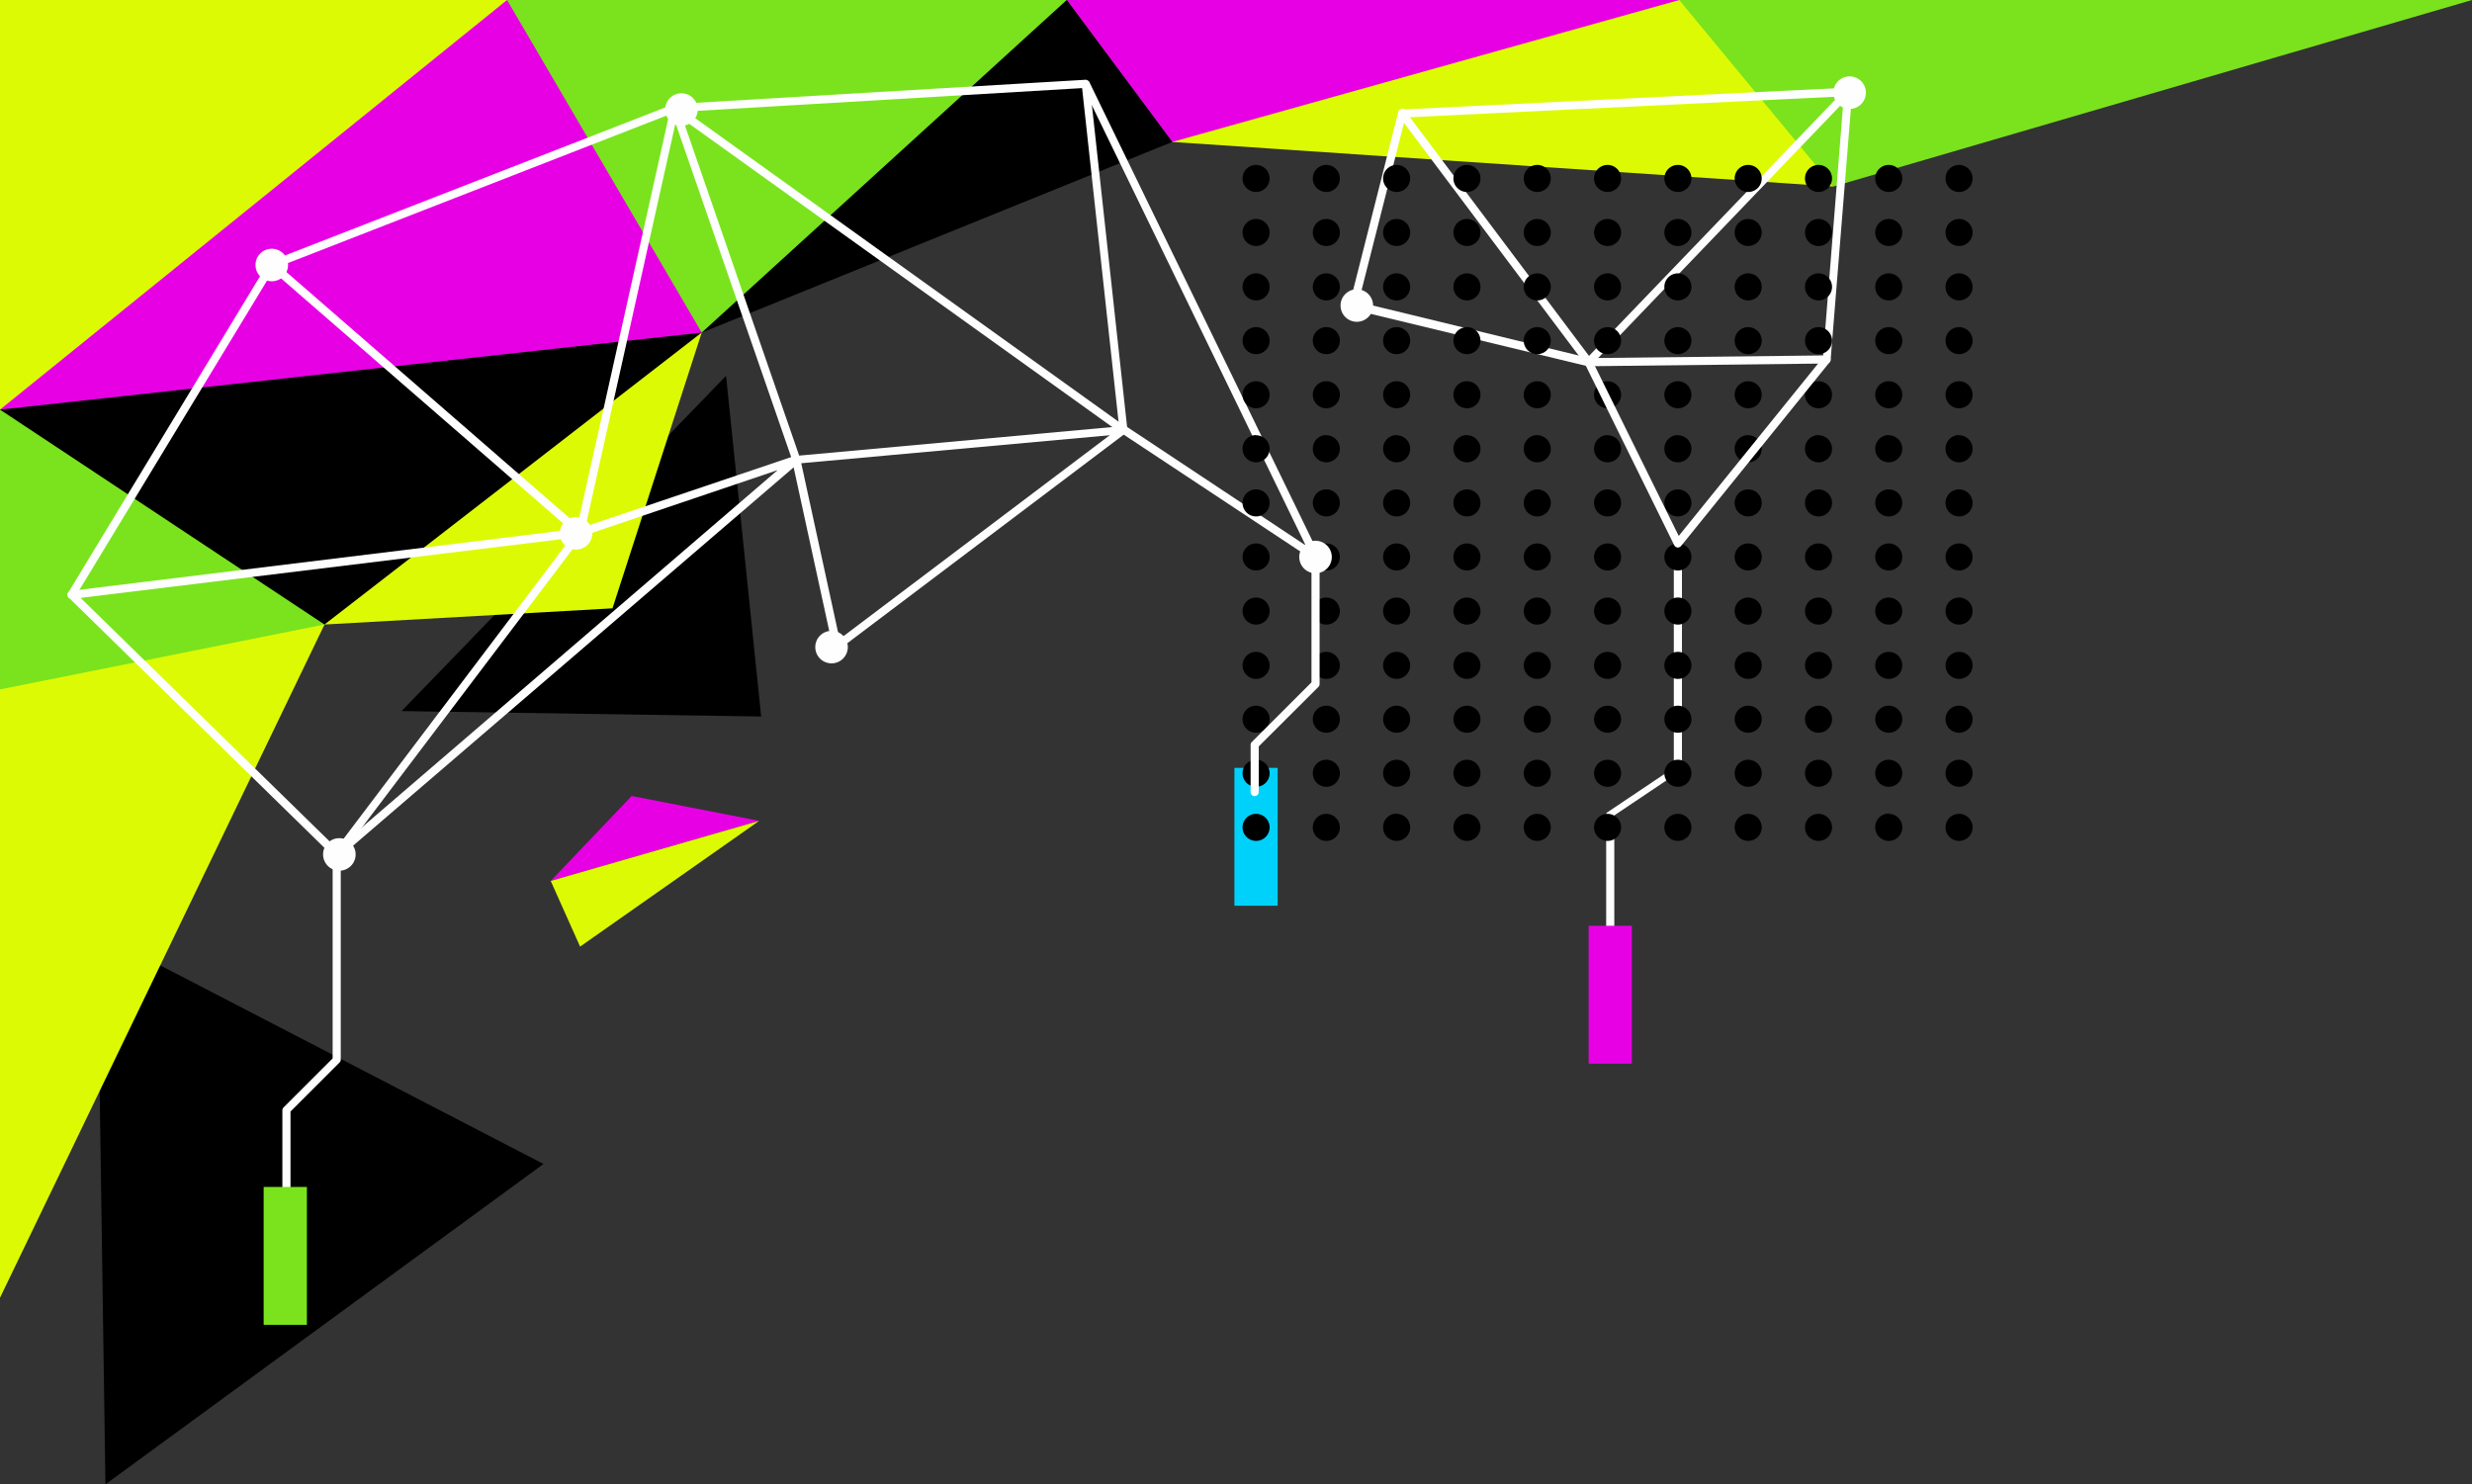 <?xml version="1.0" encoding="UTF-8"?> <svg xmlns="http://www.w3.org/2000/svg" viewBox="0 0 352.63 211.77"><rect x="0" y="0" width="352.63" height="211.77" fill="#333333" stroke="none"/><defs><style>.cls-1{fill:#7ae31d;}.cls-2{fill:#ddfa05;}.cls-3{fill:#e800e4;}.cls-4{fill:#fefefe;}.cls-5{fill:#00d1fb;}</style></defs><title>Ресурс 3238</title><g id="Слой_2" data-name="Слой 2"><g id="Слой_1-2" data-name="Слой 1"><polygon points="77.53 166.06 15.04 211.77 13.89 133.08 77.53 166.06"></polygon><polygon points="108.58 102.22 57.28 101.45 103.57 53.62 108.58 102.22"></polygon><path d="M179.17,15.81a1.93,1.93,0,1,1-1.92,1.93,1.93,1.93,0,0,1,1.92-1.93"></path><path d="M189.2,15.81a1.93,1.93,0,1,1-1.93,1.93,1.93,1.93,0,0,1,1.93-1.93"></path><path d="M199.23,15.81a1.93,1.93,0,1,1-1.93,1.93,1.93,1.93,0,0,1,1.93-1.93"></path><path d="M209.26,15.81a1.93,1.93,0,1,1-1.93,1.93,1.93,1.93,0,0,1,1.93-1.93"></path><path d="M219.29,15.81a1.93,1.93,0,1,1-1.93,1.93,1.94,1.94,0,0,1,1.93-1.93"></path><path d="M229.32,15.81a1.93,1.93,0,1,1-1.93,1.93,1.94,1.94,0,0,1,1.93-1.93"></path><path d="M239.35,15.81a1.93,1.93,0,1,1-1.93,1.93,1.94,1.94,0,0,1,1.93-1.93"></path><path d="M249.38,15.81a1.93,1.93,0,1,1-1.93,1.93,1.93,1.93,0,0,1,1.93-1.93"></path><path d="M259.4,15.81a1.93,1.93,0,1,1-1.92,1.93,1.93,1.93,0,0,1,1.92-1.93"></path><path d="M269.43,15.81a1.93,1.93,0,1,1-1.93,1.93,1.93,1.93,0,0,1,1.93-1.93"></path><path d="M279.46,15.81a1.93,1.93,0,1,1-1.93,1.93,1.93,1.93,0,0,1,1.93-1.93"></path><polygon class="cls-1" points="261.53 26.61 352.63 0 236.65 0 261.53 26.61"></polygon><polygon class="cls-2" points="167.22 20.25 261.53 26.61 239.54 0 177.63 6.94 167.22 20.25"></polygon><polygon class="cls-3" points="167.22 20.25 239.54 0 152.17 0 167.22 20.25"></polygon><polygon points="100.1 47.45 167.22 20.25 152.17 0 105.88 14.46 100.1 47.45"></polygon><polygon class="cls-1" points="46.29 89.1 0 154.49 0 58.44 46.29 73.48 46.29 89.1"></polygon><polygon points="0 58.44 46.29 89.1 100.1 47.45 46.29 44.55 0 58.44"></polygon><polygon class="cls-1" points="100.1 47.45 152.17 0 55.55 0 100.1 47.45"></polygon><polygon class="cls-3" points="0 58.44 100.1 47.45 72.33 0 26.61 16.78 0 58.44"></polygon><polygon class="cls-2" points="0 0 72.33 0 0 58.44 0 0"></polygon><polygon class="cls-2" points="0 185.15 46.29 89.1 0 98.36 0 185.15"></polygon><polygon class="cls-2" points="46.29 89.1 87.37 86.79 100.1 47.45 46.29 89.1"></polygon><path class="cls-4" d="M10.22,84.86l-.4.41,37.8,37a.58.58,0,0,0,.45.17.6.6,0,0,0,.42-.23L83.2,76.34a.58.58,0,0,0,0-.64.59.59,0,0,0-.57-.29L10.15,84.29a.57.57,0,0,0-.33,1l.4-.41.07.57,71.16-8.7L48,121,10.63,84.45l-.41.41.07.57Z"></path><path class="cls-4" d="M10.72,85.16,38.91,38.69,82.36,76.43a.62.62,0,0,0,.57.11l28-9.47L47.65,121.45a.57.57,0,0,0-.2.44V151l-7,7a.58.58,0,0,0-.17.41v18.32a.58.58,0,0,0,1.16,0V158.58l7-7a.58.58,0,0,0,.17-.41V122.16L114,66a.57.57,0,0,0,.12-.72.58.58,0,0,0-.69-.26L82.87,75.33l-43.72-38a.58.58,0,0,0-.47-.13.62.62,0,0,0-.41.27L9.73,84.56a.58.58,0,0,0,.19.8.59.59,0,0,0,.8-.2"></path><path class="cls-4" d="M39,38.34l56.46-22L82.18,75.86a.57.57,0,0,0,.43.69.58.58,0,0,0,.7-.44l13.5-60.55a.61.61,0,0,0-.19-.57.58.58,0,0,0-.59-.1L38.56,37.26A.58.58,0,1,0,39,38.34"></path><path class="cls-4" d="M96.24,15.43l-.55.19,17.36,50.14a.59.59,0,0,0,.6.39l46.67-4.24a.58.58,0,0,0,.29-1L96.58,15a.57.57,0,0,0-.69,0,.58.58,0,0,0-.2.65l.55-.19-.34.47,62.77,45L114,65,96.79,15.24l-.55.19-.34.47Z"></path><path class="cls-4" d="M113,65.7l5.79,26.61a.57.57,0,0,0,.91.34l40.89-30.86a.58.58,0,0,0,.23-.52l-5.4-49.38a.58.58,0,0,0-.61-.51L96.21,14.85a.58.58,0,0,0-.55.61.59.59,0,0,0,.61.55l58.09-3.44,5.3,48.5-39.9,30.11-5.6-25.73a.57.57,0,0,0-.68-.44.59.59,0,0,0-.45.69"></path><path class="cls-4" d="M160,61.81l27.39,18.13a.57.57,0,0,0,.7,0,.59.59,0,0,0,.14-.69L155.39,11.7a.58.58,0,0,0-1,.51l31.86,65.6-25.62-17a.58.58,0,1,0-.64,1"></path><path class="cls-4" d="M200,16.2l-.46.35L226.15,52a.63.63,0,0,0,.43.24.57.57,0,0,0,.45-.18l37-38.57a.6.6,0,0,0,.1-.65.55.55,0,0,0-.55-.33L200,15.62a.58.58,0,0,0-.49.33.59.59,0,0,0,.06.6l.46-.35,0,.58,62.19-3-35.55,37L200.46,15.85l-.46.35,0,.58Z"></path><path class="cls-4" d="M199.44,16.06,192.5,43.45a.57.57,0,0,0,.06.44.6.6,0,0,0,.36.26l33.56,8.1.14,0,33.95-.39a.58.58,0,0,0,.57-.53l3.08-38.19a.57.57,0,0,0-.53-.62.58.58,0,0,0-.62.53l-3,37.66-33.35.38-32.92-8,6.8-26.82a.58.58,0,1,0-1.12-.28"></path><path class="cls-4" d="M238.77,77.34v32.19l-9.48,6.36a.36.36,0,0,0-.17.28v25.36c0,.22.26.39.58.39s.58-.17.58-.39v-25.2l9.48-6.36a.35.35,0,0,0,.17-.27V77.34c0-.21-.26-.39-.58-.39s-.58.18-.58.39"></path><rect class="cls-1" x="37.61" y="169.34" width="6.17" height="19.67"></rect><rect class="cls-5" x="176.09" y="109.55" width="6.17" height="19.67"></rect><path class="cls-4" d="M48.41,119.58a2.32,2.32,0,1,1-2.32,2.31,2.3,2.3,0,0,1,2.32-2.31"></path><path class="cls-4" d="M82.16,73.77a2.32,2.32,0,1,1-2.31,2.32,2.32,2.32,0,0,1,2.31-2.32"></path><path class="cls-4" d="M118.61,90a2.32,2.32,0,1,1-2.31,2.32A2.32,2.32,0,0,1,118.61,90"></path><path class="cls-4" d="M97.2,13.31a2.32,2.32,0,1,1-2.31,2.31,2.31,2.31,0,0,1,2.31-2.31"></path><path class="cls-4" d="M38.77,35.49a2.32,2.32,0,1,1-2.32,2.31,2.3,2.3,0,0,1,2.32-2.31"></path><path class="cls-4" d="M263.84,10.9a2.32,2.32,0,1,1-2.31,2.31,2.31,2.31,0,0,1,2.31-2.31"></path><rect class="cls-3" x="226.62" y="132.08" width="6.17" height="19.67"></rect><path d="M179.17,116.11a1.93,1.93,0,1,1-1.92,1.93,1.92,1.92,0,0,1,1.92-1.93"></path><path d="M179.17,108.39a1.93,1.93,0,1,1-1.92,1.93,1.92,1.92,0,0,1,1.92-1.93"></path><path d="M179.17,100.68a1.93,1.93,0,1,1-1.92,1.93,1.92,1.92,0,0,1,1.92-1.93"></path><path d="M179.17,93a1.93,1.93,0,1,1-1.92,1.93A1.93,1.93,0,0,1,179.17,93"></path><path d="M179.17,85.25a1.93,1.93,0,1,1-1.92,1.93,1.92,1.92,0,0,1,1.92-1.93"></path><path d="M179.17,77.53a1.93,1.93,0,1,1-1.92,1.93,1.93,1.93,0,0,1,1.92-1.93"></path><path d="M179.17,69.82a1.93,1.93,0,1,1-1.92,1.93,1.92,1.92,0,0,1,1.92-1.93"></path><path d="M179.17,62.1A1.93,1.93,0,1,1,177.25,64a1.93,1.93,0,0,1,1.92-1.93"></path><path d="M179.17,54.39a1.93,1.93,0,1,1-1.92,1.93,1.92,1.92,0,0,1,1.92-1.93"></path><path d="M179.17,46.67a1.93,1.93,0,1,1-1.92,1.93,1.93,1.93,0,0,1,1.92-1.93"></path><path d="M179.17,39a1.93,1.93,0,1,1-1.92,1.93A1.92,1.92,0,0,1,179.17,39"></path><path d="M179.17,31.24a1.93,1.93,0,1,1-1.92,1.93,1.93,1.93,0,0,1,1.92-1.93"></path><path d="M179.17,23.53a1.93,1.93,0,1,1-1.92,1.93,1.92,1.92,0,0,1,1.92-1.93"></path><path d="M189.2,116.11a1.93,1.93,0,1,1-1.93,1.93,1.92,1.92,0,0,1,1.93-1.93"></path><path d="M189.2,108.39a1.93,1.93,0,1,1-1.93,1.93,1.92,1.92,0,0,1,1.93-1.93"></path><path d="M189.2,100.68a1.93,1.93,0,1,1-1.93,1.93,1.92,1.92,0,0,1,1.93-1.93"></path><path d="M189.2,93a1.93,1.93,0,1,1-1.93,1.93A1.93,1.93,0,0,1,189.2,93"></path><path d="M189.2,85.25a1.93,1.93,0,1,1-1.93,1.93,1.92,1.92,0,0,1,1.93-1.93"></path><path d="M189.2,77.53a1.93,1.93,0,1,1-1.93,1.93,1.93,1.93,0,0,1,1.93-1.93"></path><path d="M189.2,69.82a1.93,1.93,0,1,1-1.93,1.93,1.92,1.92,0,0,1,1.93-1.93"></path><path d="M189.2,62.1A1.93,1.93,0,1,1,187.27,64a1.93,1.93,0,0,1,1.93-1.93"></path><path d="M189.2,54.39a1.93,1.93,0,1,1-1.93,1.93,1.92,1.92,0,0,1,1.93-1.93"></path><path d="M189.2,46.67a1.93,1.93,0,1,1-1.93,1.93,1.93,1.93,0,0,1,1.93-1.93"></path><path d="M189.2,39a1.93,1.93,0,1,1-1.93,1.93A1.92,1.92,0,0,1,189.2,39"></path><path d="M189.2,31.24a1.93,1.93,0,1,1-1.93,1.93,1.93,1.93,0,0,1,1.93-1.93"></path><path d="M189.2,23.53a1.93,1.93,0,1,1-1.93,1.93,1.92,1.92,0,0,1,1.93-1.93"></path><path d="M199.23,116.11A1.93,1.93,0,1,1,197.3,118a1.92,1.92,0,0,1,1.93-1.93"></path><path d="M199.23,108.39a1.93,1.93,0,1,1-1.93,1.93,1.92,1.92,0,0,1,1.93-1.93"></path><path d="M199.23,100.68a1.93,1.93,0,1,1-1.93,1.93,1.92,1.92,0,0,1,1.93-1.93"></path><path d="M199.23,93a1.93,1.93,0,1,1-1.93,1.93A1.93,1.93,0,0,1,199.23,93"></path><path d="M199.23,85.25a1.93,1.93,0,1,1-1.93,1.93,1.92,1.92,0,0,1,1.93-1.93"></path><path d="M199.23,77.53a1.93,1.93,0,1,1-1.93,1.93,1.93,1.93,0,0,1,1.93-1.93"></path><path d="M199.23,69.82a1.93,1.93,0,1,1-1.93,1.93,1.92,1.92,0,0,1,1.93-1.93"></path><path d="M199.23,62.1A1.93,1.93,0,1,1,197.3,64a1.93,1.93,0,0,1,1.93-1.93"></path><path d="M199.23,54.39a1.93,1.93,0,1,1-1.93,1.93,1.92,1.92,0,0,1,1.93-1.93"></path><path d="M199.23,46.67a1.93,1.93,0,1,1-1.93,1.93,1.93,1.93,0,0,1,1.93-1.93"></path><path d="M199.23,39a1.93,1.93,0,1,1-1.93,1.93A1.92,1.92,0,0,1,199.23,39"></path><path d="M199.23,31.24a1.93,1.93,0,1,1-1.93,1.93,1.93,1.93,0,0,1,1.93-1.93"></path><path d="M199.23,23.53a1.93,1.93,0,1,1-1.93,1.93,1.92,1.92,0,0,1,1.93-1.93"></path><path d="M209.26,116.11a1.93,1.93,0,1,1-1.93,1.93,1.92,1.92,0,0,1,1.93-1.93"></path><path d="M209.26,108.39a1.93,1.93,0,1,1-1.93,1.93,1.92,1.92,0,0,1,1.93-1.93"></path><path d="M209.26,100.68a1.93,1.93,0,1,1-1.93,1.93,1.92,1.92,0,0,1,1.93-1.93"></path><path d="M209.26,93a1.93,1.93,0,1,1-1.93,1.93A1.93,1.93,0,0,1,209.26,93"></path><path d="M209.26,85.25a1.93,1.93,0,1,1-1.93,1.93,1.92,1.92,0,0,1,1.93-1.93"></path><path d="M209.26,77.53a1.93,1.93,0,1,1-1.93,1.93,1.93,1.93,0,0,1,1.93-1.93"></path><path d="M209.26,69.82a1.93,1.93,0,1,1-1.93,1.93,1.92,1.92,0,0,1,1.93-1.93"></path><path d="M209.26,62.1A1.93,1.93,0,1,1,207.33,64a1.93,1.93,0,0,1,1.93-1.93"></path><path d="M209.26,54.39a1.93,1.93,0,1,1-1.93,1.93,1.92,1.92,0,0,1,1.93-1.93"></path><path d="M209.26,46.67a1.93,1.93,0,1,1-1.93,1.93,1.93,1.93,0,0,1,1.93-1.93"></path><path d="M209.26,39a1.93,1.93,0,1,1-1.93,1.93A1.92,1.92,0,0,1,209.26,39"></path><path d="M209.26,31.24a1.93,1.93,0,1,1-1.93,1.93,1.93,1.93,0,0,1,1.93-1.93"></path><path d="M209.26,23.53a1.93,1.93,0,1,1-1.93,1.93,1.92,1.92,0,0,1,1.93-1.93"></path><path d="M219.29,116.11a1.93,1.93,0,1,1-1.93,1.93,1.93,1.93,0,0,1,1.93-1.93"></path><path d="M219.29,108.39a1.93,1.93,0,1,1-1.93,1.93,1.93,1.93,0,0,1,1.93-1.93"></path><path d="M219.29,100.68a1.93,1.93,0,1,1-1.93,1.93,1.93,1.93,0,0,1,1.93-1.93"></path><path d="M219.29,93a1.93,1.93,0,1,1-1.93,1.93A1.94,1.94,0,0,1,219.29,93"></path><path d="M219.29,85.25a1.93,1.93,0,1,1-1.93,1.93,1.93,1.93,0,0,1,1.93-1.93"></path><path d="M219.29,77.53a1.93,1.93,0,1,1-1.93,1.93,1.94,1.94,0,0,1,1.93-1.93"></path><path d="M219.29,69.82a1.93,1.93,0,1,1-1.93,1.93,1.93,1.93,0,0,1,1.93-1.93"></path><path d="M219.29,62.1A1.93,1.93,0,1,1,217.36,64a1.94,1.94,0,0,1,1.93-1.93"></path><path d="M219.29,54.39a1.93,1.93,0,1,1-1.93,1.93,1.93,1.93,0,0,1,1.93-1.93"></path><path d="M219.29,46.67a1.93,1.93,0,1,1-1.93,1.93,1.94,1.94,0,0,1,1.93-1.93"></path><path d="M219.29,39a1.93,1.93,0,1,1-1.93,1.93A1.93,1.93,0,0,1,219.29,39"></path><path d="M219.29,31.24a1.93,1.93,0,1,1-1.93,1.93,1.94,1.94,0,0,1,1.93-1.93"></path><path d="M219.29,23.53a1.93,1.93,0,1,1-1.93,1.93,1.93,1.93,0,0,1,1.93-1.93"></path><path d="M229.32,116.11a1.93,1.93,0,1,1-1.93,1.93,1.93,1.93,0,0,1,1.93-1.93"></path><path d="M229.32,108.39a1.93,1.93,0,1,1-1.93,1.93,1.93,1.93,0,0,1,1.93-1.93"></path><path d="M229.32,100.68a1.93,1.93,0,1,1-1.93,1.93,1.93,1.93,0,0,1,1.93-1.93"></path><path d="M229.32,93a1.93,1.93,0,1,1-1.93,1.93A1.94,1.94,0,0,1,229.32,93"></path><path d="M229.32,85.25a1.93,1.93,0,1,1-1.93,1.93,1.93,1.93,0,0,1,1.93-1.93"></path><path d="M229.32,77.53a1.93,1.93,0,1,1-1.93,1.93,1.94,1.94,0,0,1,1.93-1.93"></path><path d="M229.32,69.82a1.93,1.93,0,1,1-1.93,1.93,1.93,1.93,0,0,1,1.93-1.93"></path><path d="M229.32,62.1A1.93,1.93,0,1,1,227.39,64a1.94,1.94,0,0,1,1.93-1.93"></path><path d="M229.32,54.39a1.93,1.93,0,1,1-1.93,1.93,1.93,1.93,0,0,1,1.93-1.93"></path><path d="M229.32,46.67a1.93,1.93,0,1,1-1.93,1.93,1.94,1.94,0,0,1,1.93-1.93"></path><path d="M229.32,39a1.93,1.93,0,1,1-1.93,1.93A1.93,1.93,0,0,1,229.32,39"></path><path d="M229.32,31.24a1.93,1.93,0,1,1-1.93,1.93,1.94,1.94,0,0,1,1.93-1.93"></path><path d="M229.32,23.53a1.93,1.93,0,1,1-1.93,1.93,1.93,1.93,0,0,1,1.93-1.93"></path><path d="M239.35,116.11a1.93,1.93,0,1,1-1.93,1.93,1.93,1.93,0,0,1,1.93-1.93"></path><path d="M239.35,108.39a1.93,1.93,0,1,1-1.93,1.93,1.93,1.93,0,0,1,1.93-1.93"></path><path d="M239.35,100.68a1.93,1.93,0,1,1-1.93,1.93,1.93,1.93,0,0,1,1.93-1.93"></path><path d="M239.35,93a1.93,1.93,0,1,1-1.93,1.93A1.94,1.94,0,0,1,239.35,93"></path><path d="M239.35,85.25a1.93,1.93,0,1,1-1.93,1.93,1.93,1.93,0,0,1,1.93-1.93"></path><path d="M239.35,77.53a1.93,1.93,0,1,1-1.93,1.93,1.94,1.94,0,0,1,1.93-1.93"></path><path d="M239.35,69.82a1.93,1.93,0,1,1-1.93,1.93,1.93,1.93,0,0,1,1.93-1.93"></path><path d="M239.35,62.1A1.93,1.93,0,1,1,237.42,64a1.94,1.94,0,0,1,1.93-1.93"></path><path d="M239.35,54.39a1.93,1.93,0,1,1-1.93,1.93,1.93,1.93,0,0,1,1.93-1.93"></path><path d="M239.35,46.67a1.93,1.93,0,1,1-1.93,1.93,1.94,1.94,0,0,1,1.93-1.93"></path><path d="M239.35,39a1.93,1.93,0,1,1-1.93,1.93A1.93,1.93,0,0,1,239.35,39"></path><path d="M239.35,31.24a1.93,1.93,0,1,1-1.93,1.93,1.94,1.94,0,0,1,1.93-1.93"></path><path d="M239.35,23.53a1.93,1.93,0,1,1-1.93,1.93,1.93,1.93,0,0,1,1.93-1.93"></path><path d="M249.38,116.11a1.93,1.93,0,1,1-1.93,1.93,1.92,1.92,0,0,1,1.93-1.93"></path><path d="M249.38,108.39a1.93,1.93,0,1,1-1.93,1.93,1.92,1.92,0,0,1,1.93-1.93"></path><path d="M249.38,100.68a1.93,1.93,0,1,1-1.93,1.93,1.92,1.92,0,0,1,1.93-1.93"></path><path d="M249.38,93a1.93,1.93,0,1,1-1.93,1.93A1.93,1.93,0,0,1,249.38,93"></path><path d="M249.38,85.25a1.93,1.93,0,1,1-1.93,1.93,1.92,1.92,0,0,1,1.93-1.93"></path><path d="M249.38,77.53a1.93,1.93,0,1,1-1.93,1.93,1.93,1.93,0,0,1,1.93-1.93"></path><path d="M249.38,69.82a1.93,1.93,0,1,1-1.93,1.93,1.92,1.92,0,0,1,1.93-1.93"></path><path d="M249.38,62.1A1.93,1.93,0,1,1,247.45,64a1.93,1.93,0,0,1,1.93-1.93"></path><path d="M249.38,54.39a1.93,1.93,0,1,1-1.93,1.93,1.92,1.92,0,0,1,1.93-1.93"></path><path d="M249.38,46.67a1.93,1.93,0,1,1-1.93,1.93,1.93,1.93,0,0,1,1.93-1.93"></path><path d="M249.38,39a1.93,1.93,0,1,1-1.93,1.93A1.92,1.92,0,0,1,249.38,39"></path><path d="M249.38,31.24a1.93,1.93,0,1,1-1.93,1.93,1.93,1.93,0,0,1,1.93-1.93"></path><path d="M249.38,23.53a1.93,1.93,0,1,1-1.93,1.93,1.92,1.92,0,0,1,1.93-1.93"></path><path d="M259.4,116.11a1.93,1.93,0,1,1-1.92,1.93,1.92,1.92,0,0,1,1.92-1.93"></path><path d="M259.4,108.39a1.93,1.93,0,1,1-1.92,1.93,1.92,1.92,0,0,1,1.92-1.93"></path><path d="M259.4,100.68a1.93,1.93,0,1,1-1.92,1.93,1.92,1.92,0,0,1,1.92-1.93"></path><path d="M259.4,93a1.93,1.93,0,1,1-1.92,1.93A1.93,1.93,0,0,1,259.4,93"></path><path d="M259.4,85.25a1.93,1.93,0,1,1-1.92,1.93,1.92,1.92,0,0,1,1.92-1.93"></path><path d="M259.4,77.53a1.93,1.93,0,1,1-1.92,1.93,1.93,1.93,0,0,1,1.92-1.93"></path><path d="M259.4,69.82a1.93,1.93,0,1,1-1.92,1.93,1.92,1.92,0,0,1,1.92-1.93"></path><path d="M259.4,62.1A1.93,1.93,0,1,1,257.48,64a1.93,1.93,0,0,1,1.92-1.93"></path><path d="M259.4,54.39a1.93,1.93,0,1,1-1.92,1.93,1.92,1.92,0,0,1,1.92-1.93"></path><path d="M259.4,46.67a1.93,1.93,0,1,1-1.92,1.93,1.93,1.93,0,0,1,1.92-1.93"></path><path d="M259.4,39a1.93,1.93,0,1,1-1.92,1.93A1.92,1.92,0,0,1,259.4,39"></path><path d="M259.4,31.24a1.93,1.93,0,1,1-1.92,1.93,1.93,1.93,0,0,1,1.92-1.93"></path><path d="M259.4,23.53a1.93,1.93,0,1,1-1.92,1.93,1.92,1.92,0,0,1,1.92-1.93"></path><path d="M269.43,116.11A1.93,1.93,0,1,1,267.5,118a1.92,1.92,0,0,1,1.93-1.93"></path><path d="M269.43,108.39a1.93,1.93,0,1,1-1.93,1.93,1.92,1.92,0,0,1,1.93-1.93"></path><path d="M269.43,100.68a1.93,1.93,0,1,1-1.93,1.93,1.92,1.92,0,0,1,1.93-1.93"></path><path d="M269.43,93a1.93,1.93,0,1,1-1.93,1.93A1.93,1.93,0,0,1,269.43,93"></path><path d="M269.43,85.25a1.93,1.93,0,1,1-1.93,1.93,1.92,1.92,0,0,1,1.93-1.93"></path><path d="M269.43,77.53a1.93,1.93,0,1,1-1.93,1.93,1.93,1.93,0,0,1,1.93-1.93"></path><path d="M269.43,69.82a1.93,1.93,0,1,1-1.93,1.93,1.92,1.92,0,0,1,1.93-1.93"></path><path d="M269.43,62.1A1.93,1.93,0,1,1,267.5,64a1.93,1.93,0,0,1,1.93-1.93"></path><path d="M269.43,54.39a1.93,1.93,0,1,1-1.93,1.93,1.92,1.92,0,0,1,1.93-1.93"></path><path d="M269.43,46.67a1.93,1.93,0,1,1-1.93,1.93,1.93,1.93,0,0,1,1.93-1.93"></path><path d="M269.43,39a1.93,1.93,0,1,1-1.93,1.93A1.92,1.92,0,0,1,269.43,39"></path><path d="M269.43,31.24a1.93,1.93,0,1,1-1.93,1.93,1.93,1.93,0,0,1,1.93-1.93"></path><path d="M269.43,23.53a1.93,1.93,0,1,1-1.93,1.93,1.92,1.92,0,0,1,1.93-1.93"></path><path d="M279.46,116.11a1.93,1.93,0,1,1-1.93,1.93,1.92,1.92,0,0,1,1.93-1.93"></path><path d="M279.46,108.39a1.93,1.93,0,1,1-1.93,1.93,1.92,1.92,0,0,1,1.93-1.93"></path><path d="M279.46,100.68a1.93,1.93,0,1,1-1.93,1.93,1.92,1.92,0,0,1,1.93-1.93"></path><path d="M279.46,93a1.93,1.93,0,1,1-1.93,1.93A1.93,1.93,0,0,1,279.46,93"></path><path d="M279.46,85.25a1.93,1.93,0,1,1-1.93,1.93,1.92,1.92,0,0,1,1.93-1.93"></path><path d="M279.46,77.53a1.93,1.93,0,1,1-1.93,1.93,1.93,1.93,0,0,1,1.93-1.93"></path><path d="M279.46,69.82a1.93,1.93,0,1,1-1.93,1.93,1.92,1.92,0,0,1,1.93-1.93"></path><path d="M279.46,62.1A1.93,1.93,0,1,1,277.53,64a1.93,1.93,0,0,1,1.93-1.93"></path><path d="M279.46,54.39a1.93,1.93,0,1,1-1.93,1.93,1.92,1.92,0,0,1,1.93-1.93"></path><path d="M279.46,46.67a1.93,1.93,0,1,1-1.93,1.93,1.93,1.93,0,0,1,1.93-1.93"></path><path d="M279.46,23.53a1.93,1.93,0,1,1-1.93,1.93,1.92,1.92,0,0,1,1.93-1.93"></path><path d="M279.46,39a1.93,1.93,0,1,1-1.93,1.93A1.92,1.92,0,0,1,279.46,39"></path><path d="M279.46,31.24a1.93,1.93,0,1,1-1.93,1.93,1.93,1.93,0,0,1,1.93-1.93"></path><path class="cls-4" d="M187.08,79.46V97.35l-8.51,8.51a.58.58,0,0,0-.17.41V113a.58.58,0,0,0,1.16,0v-6.51L188.07,98a.58.58,0,0,0,.17-.41V79.46a.58.58,0,0,0-1.16,0"></path><path class="cls-4" d="M226.1,51.94l12.73,25.85a.6.6,0,0,0,.45.32.6.6,0,0,0,.52-.21L261,51.67a.59.59,0,0,0-.08-.82.59.59,0,0,0-.82.09L239.47,76.46l-12.33-25a.59.59,0,0,0-.78-.26.58.58,0,0,0-.26.77"></path><path class="cls-4" d="M187.66,77.15a2.32,2.32,0,1,1-2.32,2.31,2.3,2.3,0,0,1,2.32-2.31"></path><path class="cls-4" d="M193.54,41.27a2.32,2.32,0,1,1-2.31,2.32,2.32,2.32,0,0,1,2.31-2.32"></path><polygon class="cls-3" points="78.56 125.68 90.11 113.56 108.3 117.11 78.56 125.68"></polygon><polygon class="cls-2" points="78.56 125.68 82.75 135.05 108.3 117.11 78.56 125.68"></polygon></g></g></svg> 